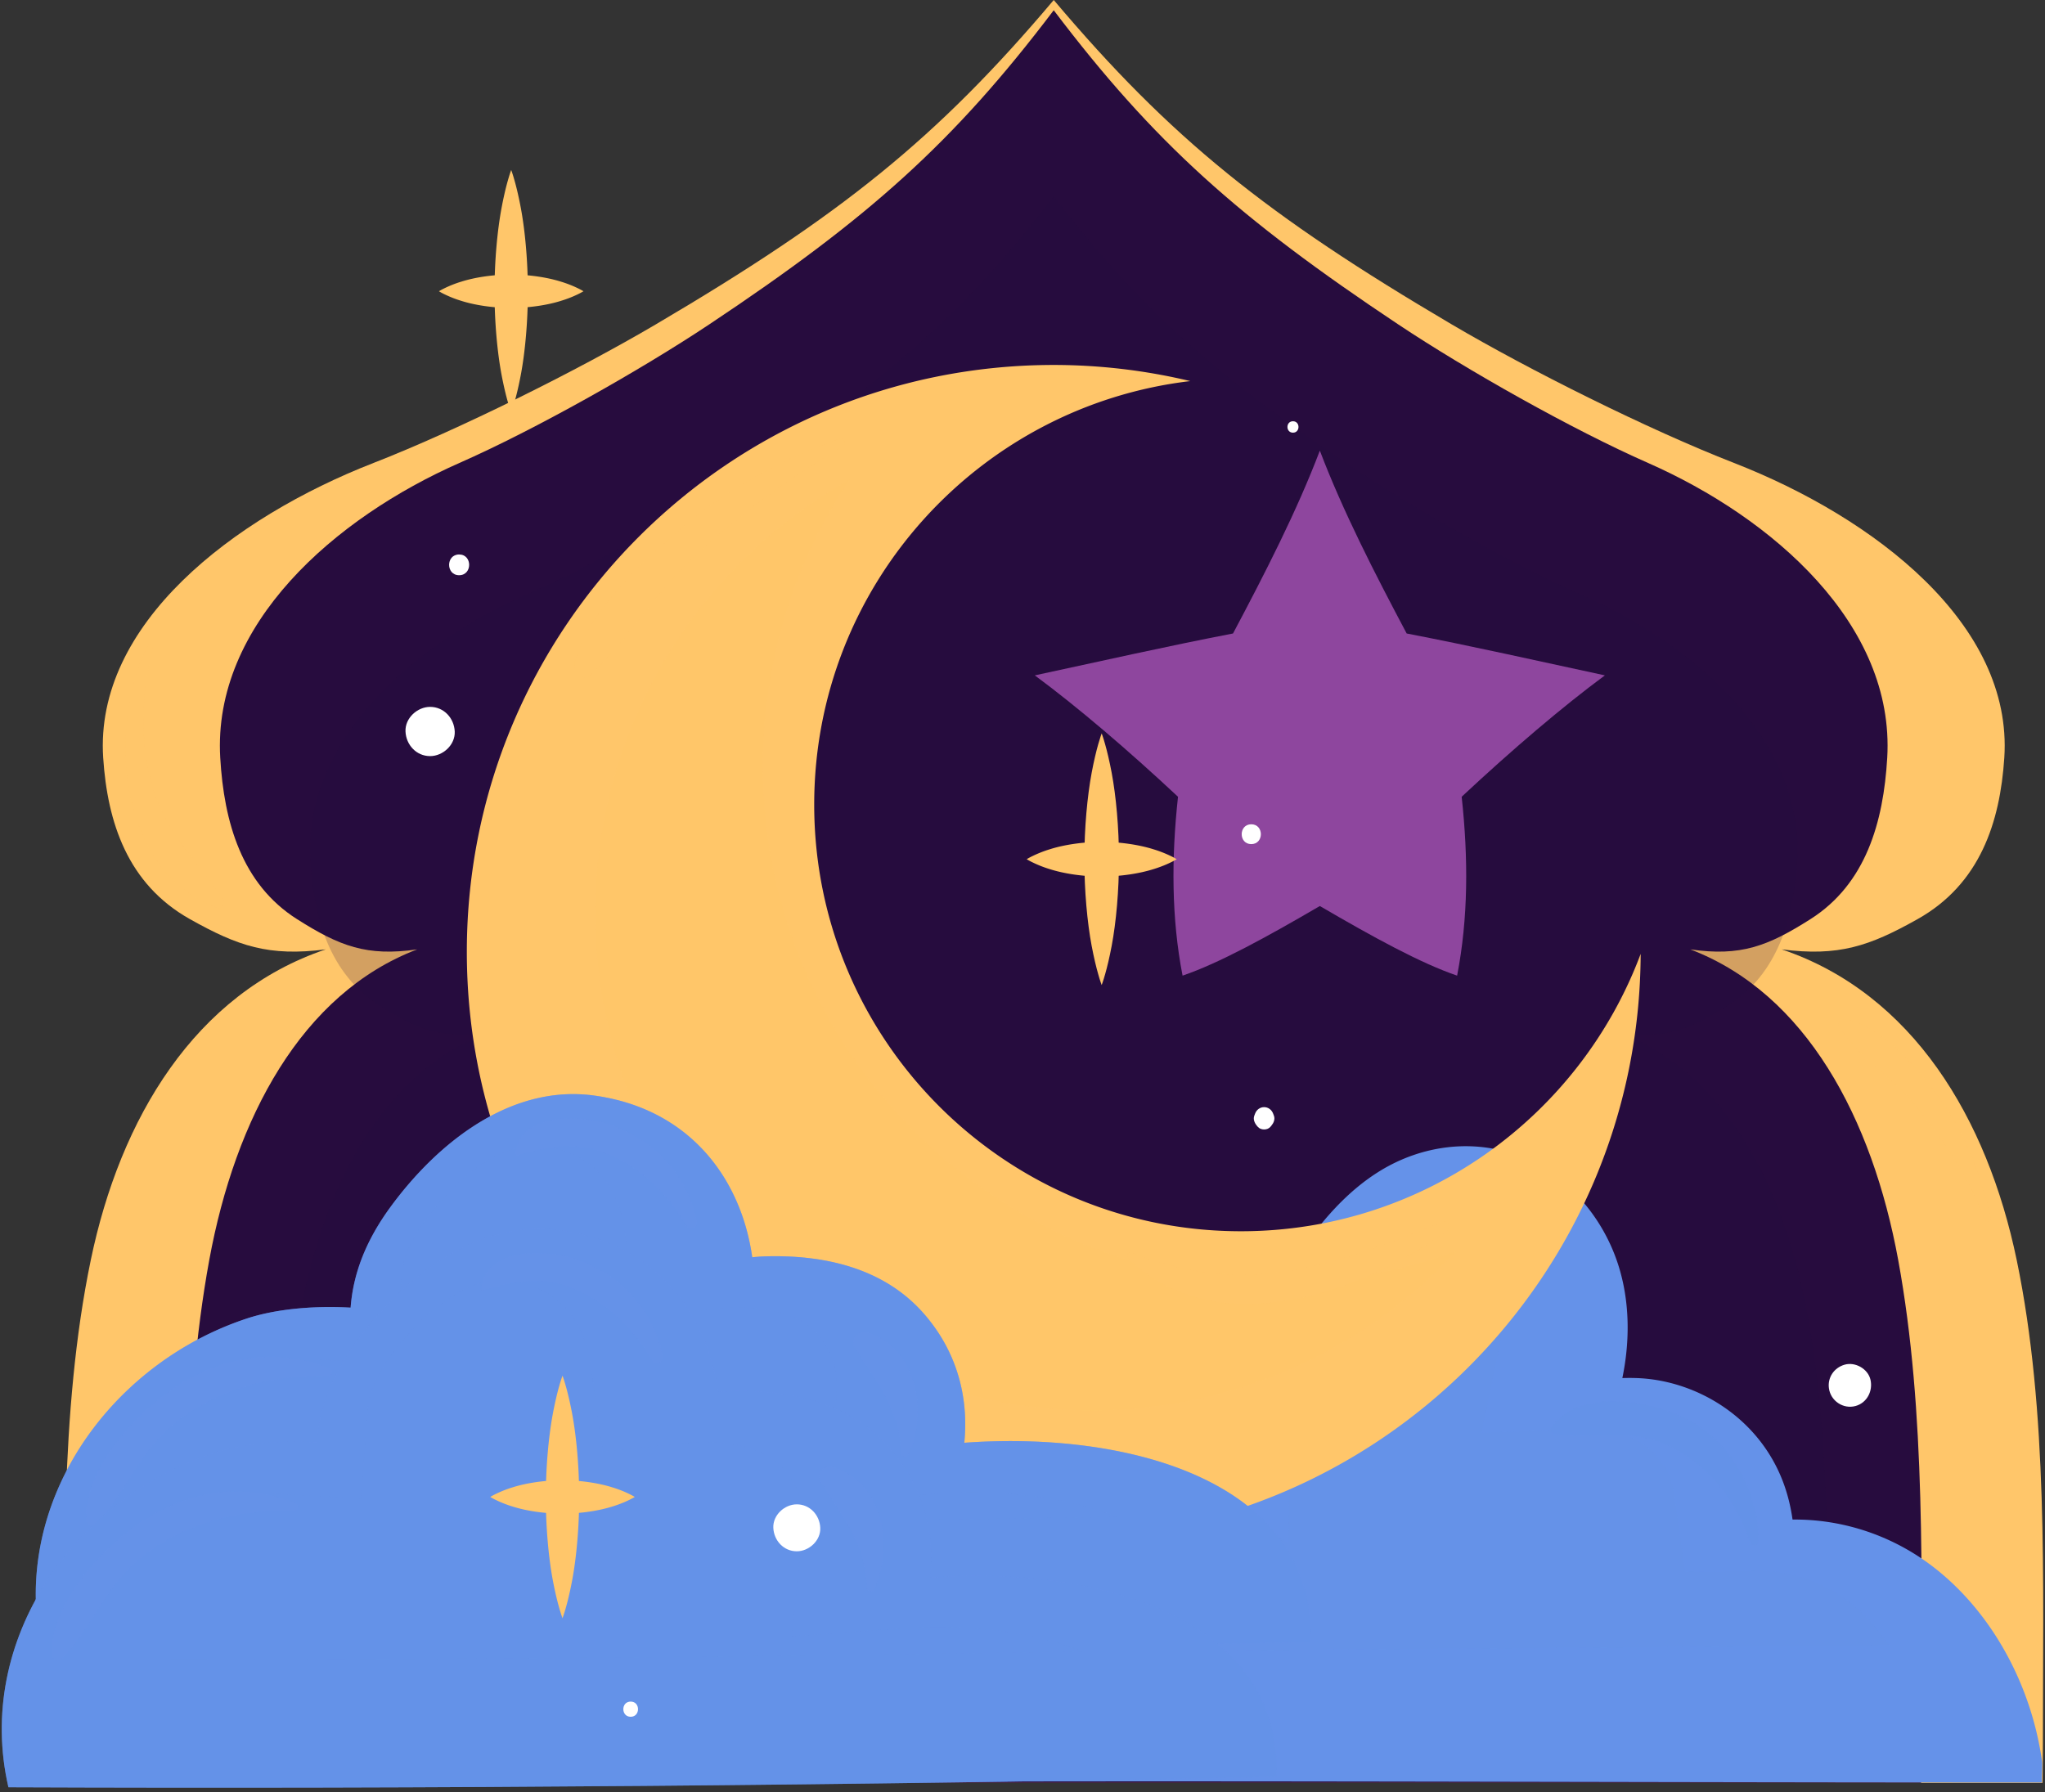 <svg xmlns="http://www.w3.org/2000/svg" width="421" height="369" fill="none"><rect width="100%" height="100%" fill="#333333" stroke="none"/><path fill="#FFC66A" d="M415.173 259.428c-6.048-29.148-21.437-54.873-48.371-63.955 11.709 1.497 18.029-.646 27.98-6.239 12.853-7.224 16.965-19.948 17.84-33.216 1.811-27.494-26.724-49.425-55.665-60.707-17.566-6.847-42.14-19.116-58.112-28.53C260.784 44.353 241.057 28.576 216.933 0c-24.123 28.576-43.853 44.353-81.911 66.781-15.972 9.414-40.547 21.683-58.112 28.53-28.944 11.284-57.48 33.213-55.667 60.707.874 13.268 4.987 25.992 17.839 33.216 9.951 5.593 16.268 7.734 27.98 6.239-26.936 9.082-42.322 34.804-48.371 63.955-6.497 31.318-5.392 65.9-5.392 99.288 0 2.789.033 5.577.07 8.367h407.128c.038-2.788.071-5.578.071-8.367-.002-33.391 1.102-67.972-5.395-99.288"/><path fill="#270C3E" d="M390.781 259.428c-5.352-29.148-18.97-54.873-42.807-63.955 10.364 1.497 15.954-.646 24.76-6.239 11.372-7.224 15.014-19.947 15.787-33.216 1.604-27.493-23.648-49.425-49.259-60.707-15.546-6.846-37.293-19.116-51.427-28.53-32.844-21.87-50.262-37.417-70.904-64.673-20.642 27.259-38.061 42.802-70.904 64.673-14.135 9.414-35.881 21.684-51.428 28.53-25.61 11.284-50.862 33.214-49.258 60.707.773 13.269 4.414 25.992 15.787 33.216 8.805 5.593 14.398 7.734 24.762 6.239-23.837 9.082-37.455 34.804-42.807 63.955-5.75 31.318-4.771 65.9-4.771 99.288 0 2.79.028 5.577.06 8.367h357.122c.033-2.787.061-5.577.061-8.367-.003-33.391.976-67.972-4.774-99.288"/><path fill="#270C3E" d="M372.019 270.193c-4.817-26.235-17.074-49.385-38.527-57.56 9.328 1.348 14.36-.58 22.284-5.615 10.235-6.5 13.512-17.951 14.208-29.894 1.442-24.744-21.283-44.482-44.332-54.636-13.99-6.162-33.563-17.205-46.283-25.677-28.83-19.197-44.447-32.964-62.436-56.389-17.989 23.425-33.606 37.192-62.435 56.39-12.721 8.471-32.293 19.514-46.283 25.676-23.05 10.154-45.777 29.892-44.333 54.636.697 11.943 3.971 23.394 14.208 29.894 7.927 5.032 12.96 6.961 22.284 5.615-21.452 8.175-33.71 31.325-38.527 57.56-5.174 28.186-4.295 59.308-4.295 89.356 0 2.511.026 5.02.056 7.531h318.653c.03-2.508.056-5.02.056-7.531-.003-30.048.877-61.17-4.298-89.356" opacity=".2"/><path fill="#FFC66A" d="M378.638 211.336c3.631 6.023 10.65 10.278 15.245 15.746 6.091 7.252 11.205 15.029 14.6 23.89.322.842 1.594.53 1.374-.377-2.222-9.135-5.572-18.055-11.327-25.573-4.397-5.742-11.228-13.919-18.736-15.189-.834-.139-1.653.679-1.156 1.503"/><path fill="#FFC66A" d="M378.638 211.336c3.631 6.023 10.65 10.278 15.245 15.746 6.091 7.252 11.205 15.029 14.6 23.89.322.842 1.594.53 1.374-.377-2.222-9.135-5.572-18.055-11.327-25.573-4.397-5.742-11.228-13.919-18.736-15.189-.834-.139-1.653.679-1.156 1.503" opacity=".4"/><path fill="#FFC66A" d="M46.038 185.279c-4.571-7.286-10.765-12.361-13.793-20.789-3.573-9.949-3.433-20.87-.765-31.001.172-.659-.81-1.123-1.133-.477-8.306 16.671-6.22 46.443 14.396 53.949.948.342 1.804-.872 1.295-1.682"/><path fill="#FFC66A" d="M46.038 185.279c-4.571-7.286-10.765-12.361-13.793-20.789-3.573-9.949-3.433-20.87-.765-31.001.172-.659-.81-1.123-1.133-.477-8.306 16.671-6.22 46.443 14.396 53.949.948.342 1.804-.872 1.295-1.682" opacity=".4"/><path fill="#8E469E" d="M271.713 186.546c-11.023 6.438-20.773 11.783-28.261 14.332-2.291-11.801-2.321-24.121-.938-36.829-10.382-9.703-20.809-18.59-29.483-24.993 13.744-2.95 27.382-6.044 40.808-8.623 6.593-12.42 13.164-25.242 17.874-37.65 4.711 12.406 11.282 25.23 17.875 37.65 13.425 2.579 27.063 5.673 40.808 8.623-8.674 6.403-19.104 15.29-29.483 24.993 1.383 12.708 1.353 25.028-.938 36.829-7.488-2.549-17.239-7.896-28.262-14.332"/><path fill="#6592E9" d="M420.382 362.6c-2.438-17.226-11.809-32.967-24.849-41.753-7.989-5.382-17.264-8.075-26.505-7.977-.464-3.274-1.323-6.464-2.658-9.464-5.099-11.449-16.119-18.341-27.208-19.514-1.726-.183-3.451-.206-5.174-.155 1.614-7.762 1.533-15.949-.872-23.394-3.416-10.572-11.33-18.944-20.617-22.418-9.284-3.474-19.75-2.139-28.373 3.145-6.781 4.153-12.376 10.551-17.001 17.631-4.548 6.961-8.291 14.778-9.943 23.293a51 51 0 0 0-.897 8.423 33 33 0 0 0-2.448-1.723c-11.666-7.354-26.442-6.769-38.347.05-8.628 4.939-15.989 13.126-19.838 23.328-2.078 5.504-3.021 11.588-2.796 17.581-12.074 2.162-23.984 6.877-35.166 12.65-6.759 3.487-13.491 7.46-18.747 13.486a34.8 34.8 0 0 0-6.581 11.342c96.092-.707 182-.131 288.02-.131-.094-.803.111-3.597 0-4.4"/><path fill="#6592E9" d="m188.305 339.969 14.971-2.678-.613-16.307c-.129-3.438.408-6.859 1.548-9.887 2.169-5.75 6.541-10.838 11.989-13.958 3.623-2.075 7.647-3.172 11.631-3.172 3.646 0 7.082.95 9.941 2.752.392.248.773.529 1.15.821l26.245 20.148.93-34.661c.05-1.834.233-3.58.542-5.184.998-5.139 3.416-10.673 7.181-16.438 3.748-5.735 7.6-9.837 11.444-12.194 2.828-1.733 5.98-2.648 9.12-2.648 1.789 0 3.502.304 5.096.897 4.467 1.673 8.402 5.998 10.024 11.026 1.234 3.816 1.348 8.415.335 13.296l-4.812 23.16 22.061-.648q.537-.016 1.066-.016c.753 0 1.392.028 1.949.089 5.952.631 11.208 4.204 13.392 9.105.545 1.229.94 2.668 1.168 4.27l2.253 15.857 15.24-.162a30.1 30.1 0 0 1 16.881 5.159c3.796 2.555 7.161 6.069 9.9 10.192l-202.21 1.488a45 45 0 0 1 1.578-.307" opacity=".2"/><path fill="#6592E9" d="M319.764 295.175c7.871 1.465 15.153-1.31 23.057 2.218 8.694 3.877 14.434 11.251 17.436 20.122.317.933 1.767.814 1.764-.238-.028-10.427-5.681-20.536-15.11-25.289-7.643-3.855-21.909-6.15-27.628 2.007-.282.403-.005 1.092.481 1.18"/><path fill="#6592E9" d="M319.764 295.175c7.871 1.465 15.153-1.31 23.057 2.218 8.694 3.877 14.434 11.251 17.436 20.122.317.933 1.767.814 1.764-.238-.028-10.427-5.681-20.536-15.11-25.289-7.643-3.855-21.909-6.15-27.628 2.007-.282.403-.005 1.092.481 1.18" opacity=".5"/><path fill="#FFC66A" d="M255.458 253.507c-48.511 0-87.839-39.328-87.839-87.839 0-44.986 33.824-82.048 77.424-87.203a121 121 0 0 0-28.104-3.322c-66.733 0-120.834 54.099-120.834 120.834s54.098 120.834 120.834 120.834c66.593 0 120.595-53.873 120.821-120.413-12.46 33.352-44.604 57.109-82.302 57.109"/><path fill="#FFC66A" d="M224.86 290.399c-56.432 0-102.348-45.913-102.348-102.346 0-38.316 21.166-71.783 52.418-89.32-11.325 16.954-17.875 37.295-17.875 59.011 0 58.629 47.695 106.327 106.324 106.327 12.67 0 25.006-2.291 36.515-6.533-18.716 20.196-45.445 32.861-75.034 32.861" opacity=".3"/><path fill="#FFC66A" d="M121.247 139.396c7.746-7.374 13.362-16.981 21.298-24.413 9.498-8.892 19.766-16.43 30.953-23.044.849-.502.294-1.99-.692-1.64-11.621 4.105-22.732 10.179-32.154 18.156-7.802 6.607-20.051 17.672-22.38 28.143-.261 1.166.345 2.362 1.533 2.701.426.119 1.047.472 1.442.097"/><path fill="#FFC66A" d="M121.247 139.396c7.746-7.374 13.362-16.981 21.298-24.413 9.498-8.892 19.766-16.43 30.953-23.044.849-.502.294-1.99-.692-1.64-11.621 4.105-22.732 10.179-32.154 18.156-7.802 6.607-20.051 17.672-22.38 28.143-.261 1.166.345 2.362 1.533 2.701.426.119 1.047.472 1.442.097" opacity=".4"/><path fill="#FFC66A" d="M232.231 259.033c18.058 17.852 48.047 7.28 65.694-5.608.849-.62.383-2.326-.788-1.867-22.621 8.884-40.344 15.908-64.214 6.284-.684-.276-1.163.722-.692 1.191"/><path fill="#FFC66A" d="M232.231 259.033c18.058 17.852 48.047 7.28 65.694-5.608.849-.62.383-2.326-.788-1.867-22.621 8.884-40.344 15.908-64.214 6.284-.684-.276-1.163.722-.692 1.191" opacity=".4"/><path fill="#6592E9" d="M198.516 297.063c.933-9.325-1.467-18.817-8.418-26.693-8.288-9.396-20.634-12.069-32.747-11.684a39 39 0 0 0-2.49.182c-2.291-16.326-13.005-30.628-32.557-33.301-17.183-2.35-32.248 9.763-41.885 22.904-5.174 7.058-7.708 13.841-8.238 20.764-7.946-.451-15.64.357-21.334 2.232-28.487 9.379-49.103 38.474-42.115 68.793 87.028.35 174.058-.37 261.066-2.156 1.034-33.418-37.904-43.476-71.282-41.041"/><path fill="#6592E9" d="M198.516 297.063c.933-9.325-1.467-18.817-8.418-26.693-8.288-9.396-20.634-12.069-32.747-11.684a39 39 0 0 0-2.49.182c-2.291-16.326-13.005-30.628-32.557-33.301-17.183-2.35-32.248 9.763-41.885 22.904-5.174 7.058-7.708 13.841-8.238 20.764-7.946-.451-15.64.357-21.334 2.232-28.487 9.379-49.103 38.474-42.115 68.793 87.028.35 174.058-.37 261.066-2.156 1.034-33.418-37.904-43.476-71.282-41.041" opacity=".5"/><path fill="#6592E9" d="M43.489 313.94q-12.498.001-25-.028c2.853-15.475 15.834-28.069 30.215-32.805 1.302-.429 5.014-1.427 11.258-1.427 1.072 0 2.157.03 3.246.094l18.1 1.029 1.384-18.075c.175-2.309.857-5.986 4.71-11.241 7.185-9.799 15.661-15.645 22.67-15.645.598 0 1.204.04 1.804.121 12.042 1.645 15.757 10.456 16.753 17.556l2.47 17.601 17.688-1.776c.491-.051.914-.089 1.229-.102a52 52 0 0 1 1.626-.025c7.863 0 13.474 1.84 16.672 5.463 3.111 3.525 4.381 7.656 3.884 12.62l-2.189 21.878 21.929-1.599c2.704-.197 5.443-.296 8.139-.296 11.555 0 22.013 1.832 29.716 5.025a10671 10671 0 0 1-186.297 1.634c-.005-.002-.002-.002-.007-.002" opacity=".2"/><path fill="#6592E9" d="M19.674 313.823c5.998-6.011 8.722-14.226 15.39-20.006 8.932-7.744 20.864-10.82 32.485-10.483 1.009.03 1.047-1.315.223-1.642-11.895-4.706-24.088-2.042-34.108 5.633-7.325 5.613-16.372 15.911-15.943 25.687.04.973 1.228 1.536 1.953.811"/><path fill="#6592E9" d="M19.674 313.823c5.998-6.011 8.722-14.226 15.39-20.006 8.932-7.744 20.864-10.82 32.485-10.483 1.009.03 1.047-1.315.223-1.642-11.895-4.706-24.088-2.042-34.108 5.633-7.325 5.613-16.372 15.911-15.943 25.687.04.973 1.228 1.536 1.953.811" opacity=".2"/><path fill="#6592E9" d="M106.372 237.93c6.994-2.02 12.708-3.127 19.687.094 6.69 3.088 11.484 8.116 15.227 14.36.712 1.186 2.392.372 2.149-.907-1.858-9.751-9.452-17.581-18.944-20.267-5.935-1.68-17.766-1.893-18.397 6.509-.005.142.152.249.278.211"/><path fill="#6592E9" d="M106.372 237.93c6.994-2.02 12.708-3.127 19.687.094 6.69 3.088 11.484 8.116 15.227 14.36.712 1.186 2.392.372 2.149-.907-1.858-9.751-9.452-17.581-18.944-20.267-5.935-1.68-17.766-1.893-18.397 6.509-.005.142.152.249.278.211" opacity=".2"/><path fill="#6592E9" d="M175.949 277.379c4.409 7.212 9.355 12.85 9.505 21.792.012.753 1.135 1.153 1.5.406 4.201-8.633 1.867-22.378-8.644-25.269-1.733-.474-3.322 1.503-2.361 3.071"/><path fill="#6592E9" d="M175.949 277.379c4.409 7.212 9.355 12.85 9.505 21.792.012.753 1.135 1.153 1.5.406 4.201-8.633 1.867-22.378-8.644-25.269-1.733-.474-3.322 1.503-2.361 3.071" opacity=".2"/><path fill="#6592E9" d="M191.516 324.791c.933-9.326-1.467-18.818-8.418-26.694-8.288-9.396-20.634-12.069-32.747-11.684-.625.02-1.482.081-2.49.183-2.291-16.327-13.005-30.629-32.557-33.302-17.183-2.349-32.248 9.763-41.885 22.905-5.174 7.057-7.708 13.84-8.238 20.763-7.946-.451-15.64.358-21.334 2.233-28.487 9.378-49.103 38.473-42.115 68.793 87.028.349 174.058-.37 261.066-2.157 1.034-33.418-37.904-43.476-71.282-41.04"/><path fill="#6592E9" d="M191.516 324.791c.933-9.326-1.467-18.818-8.418-26.694-8.288-9.396-20.634-12.069-32.747-11.684-.625.02-1.482.081-2.49.183-2.291-16.327-13.005-30.629-32.557-33.302-17.183-2.349-32.248 9.763-41.885 22.905-5.174 7.057-7.708 13.84-8.238 20.763-7.946-.451-15.64.358-21.334 2.233-28.487 9.378-49.103 38.473-42.115 68.793 87.028.349 174.058-.37 261.066-2.157 1.034-33.418-37.904-43.476-71.282-41.04" opacity=".5"/><path fill="#6592E9" d="M36.489 341.667q-12.498.001-25-.028c2.853-15.475 15.834-28.069 30.215-32.805 1.302-.428 5.014-1.427 11.258-1.427 1.072 0 2.157.031 3.246.094l18.1 1.029 1.384-18.075c.175-2.309.857-5.985 4.71-11.241 7.185-9.799 15.661-15.645 22.67-15.645.598 0 1.204.041 1.804.122 12.042 1.644 15.757 10.455 16.753 17.555l2.47 17.601 17.688-1.776c.491-.051.914-.089 1.229-.101a49 49 0 0 1 1.626-.026c7.863 0 13.474 1.84 16.672 5.464 3.111 3.524 4.381 7.655 3.884 12.619l-2.189 21.879 21.929-1.599c2.704-.198 5.443-.297 8.139-.297 11.555 0 22.013 1.832 29.716 5.025a10671 10671 0 0 1-186.297 1.635c-.005-.003-.002-.003-.007-.003" opacity=".2"/><path fill="#6592E9" d="M12.674 341.55c5.998-6.01 8.722-14.226 15.39-20.006 8.932-7.743 20.864-10.82 32.485-10.483 1.009.031 1.047-1.315.223-1.642-11.895-4.705-24.088-2.042-34.108 5.633-7.325 5.613-16.372 15.911-15.944 25.687.041.974 1.23 1.536 1.954.811"/><path fill="#6592E9" d="M12.674 341.55c5.998-6.01 8.722-14.226 15.39-20.006 8.932-7.743 20.864-10.82 32.485-10.483 1.009.031 1.047-1.315.223-1.642-11.895-4.705-24.088-2.042-34.108 5.633-7.325 5.613-16.372 15.911-15.944 25.687.041.974 1.23 1.536 1.954.811" opacity=".2"/><path fill="#6592E9" d="M99.373 265.657c6.993-2.019 12.707-3.127 19.686.094 6.69 3.089 11.484 8.116 15.227 14.36.712 1.186 2.392.373 2.149-.907-1.858-9.751-9.452-17.581-18.944-20.267-5.935-1.68-17.766-1.893-18.397 6.51-.005.142.152.248.279.21"/><path fill="#6592E9" d="M99.373 265.657c6.993-2.019 12.707-3.127 19.686.094 6.69 3.089 11.484 8.116 15.227 14.36.712 1.186 2.392.373 2.149-.907-1.858-9.751-9.452-17.581-18.944-20.267-5.935-1.68-17.766-1.893-18.397 6.51-.005.142.152.248.279.21" opacity=".2"/><path fill="#6592E9" d="M168.949 305.106c4.409 7.212 9.355 12.85 9.505 21.793.012.752 1.135 1.153 1.5.405 4.201-8.633 1.867-22.378-8.644-25.269-1.733-.474-3.322 1.503-2.361 3.071"/><path fill="#6592E9" d="M168.949 305.106c4.409 7.212 9.355 12.85 9.505 21.793.012.752 1.135 1.153 1.5.405 4.201-8.633 1.867-22.378-8.644-25.269-1.733-.474-3.322 1.503-2.361 3.071" opacity=".2"/><path fill="#FFC66A" d="M226.801 151s.309.81.704 2.227c.405 1.417.894 3.441 1.351 5.87.909 4.858 1.502 11.335 1.506 17.813s-.585 12.956-1.498 17.814c-.456 2.429-.948 4.452-1.355 5.869-.399 1.418-.71 2.228-.71 2.228s-.311-.81-.709-2.228c-.407-1.417-.899-3.44-1.357-5.869-.913-4.858-1.501-11.335-1.498-17.814.004-6.476.599-12.955 1.506-17.813.457-2.429.946-4.453 1.351-5.87.4-1.417.709-2.227.709-2.227"/><path fill="#FFC66A" d="M242.24 176.91s-.482.31-1.326.704c-.845.411-2.052.912-3.498 1.351-2.895.909-6.755 1.502-10.615 1.506s-7.719-.585-10.615-1.498a24 24 0 0 1-3.497-1.357c-.845-.398-1.327-.709-1.327-.709s.482-.311 1.327-.71a24.4 24.4 0 0 1 3.497-1.357c2.896-.913 6.755-1.501 10.615-1.497s7.72.598 10.615 1.506a24.4 24.4 0 0 1 3.498 1.35 13 13 0 0 1 1.326.711M115.804 283.248s.299.781.679 2.147c.39 1.365.861 3.314 1.3 5.656.876 4.68 1.449 10.921 1.452 17.162.005 6.242-.563 12.483-1.442 17.163-.441 2.341-.915 4.29-1.308 5.656a26 26 0 0 1-.684 2.146s-.299-.78-.684-2.146c-.393-1.366-.867-3.317-1.308-5.656-.879-4.68-1.447-10.921-1.442-17.163.003-6.241.576-12.482 1.452-17.162.441-2.342.91-4.291 1.3-5.656.388-1.366.685-2.147.685-2.147"/><path fill="#FFC66A" d="M130.681 308.213s-.466.297-1.28.68c-.813.395-1.976.876-3.37 1.302-2.79.877-6.51 1.449-10.227 1.452-3.72.005-7.438-.563-10.228-1.442a23.6 23.6 0 0 1-3.37-1.307c-.813-.383-1.277-.685-1.277-.685s.464-.299 1.277-.684a23.4 23.4 0 0 1 3.37-1.307c2.79-.88 6.51-1.447 10.228-1.442 3.72.002 7.439.575 10.227 1.452 1.394.423 2.557.907 3.37 1.302.816.383 1.28.679 1.28.679M105.239 35s.299.78.68 2.146c.39 1.366.861 3.317 1.299 5.656.877 4.68 1.45 10.922 1.452 17.163.005 6.241-.562 12.483-1.441 17.165-.441 2.342-.915 4.29-1.308 5.656-.383 1.366-.684 2.147-.684 2.147s-.299-.781-.682-2.147c-.393-1.366-.866-3.317-1.307-5.656-.88-4.68-1.447-10.921-1.442-17.165.002-6.241.575-12.483 1.452-17.163.438-2.341.91-4.29 1.3-5.656.385-1.365.681-2.146.681-2.146"/><path fill="#FFC66A" d="M120.117 59.968s-.467.298-1.28.679c-.814.395-1.977.876-3.37 1.302-2.79.877-6.51 1.447-10.228 1.452s-7.437-.562-10.227-1.442a23.4 23.4 0 0 1-3.37-1.307 12 12 0 0 1-1.277-.684s.464-.3 1.277-.685a23.4 23.4 0 0 1 3.37-1.307c2.79-.88 6.51-1.447 10.227-1.442 3.72.002 7.44.575 10.228 1.452 1.393.423 2.556.907 3.37 1.302.816.38 1.28.68 1.28.68"/><path fill="#fff" d="M164.034 319.403c2.526 0 4.949-2.222 4.832-4.832-.117-2.618-2.124-4.833-4.832-4.833-2.527 0-4.949 2.223-4.833 4.833.119 2.62 2.124 4.832 4.833 4.832M88.548 155.679c2.65 0 5.19-2.332 5.068-5.068-.124-2.747-2.227-5.068-5.068-5.068-2.65 0-5.192 2.331-5.068 5.068.122 2.747 2.228 5.068 5.068 5.068M94.52 118.434c2.75 0 2.753-4.27 0-4.27-2.746-.002-2.751 4.27 0 4.27M266.182 89.085c1.512 0 1.515-2.351 0-2.351-1.513-.003-1.516 2.351 0 2.351M257.599 173.799c2.628 0 2.633-4.084 0-4.084-2.628 0-2.633 4.084 0 4.084M258.359 229.34q-.073.198-.147.4c-.268.727.076 1.5.54 2.045q.1.117.203.238c.603.707 1.966.705 2.567 0 .068-.078.134-.16.202-.238.464-.545.809-1.318.54-2.045q-.073-.2-.147-.4c-.676-1.845-3.076-1.848-3.758 0M129.835 353.475c2.014 0 2.017-3.129 0-3.129-2.015 0-2.017 3.129 0 3.129M379.723 280.988c-2.144.631-3.507 2.612-3.208 4.842.347 2.592 2.929 4.359 5.486 3.657 2.356-.649 3.601-3.087 3.071-5.408-.514-2.26-3.162-3.735-5.349-3.091"/></svg>